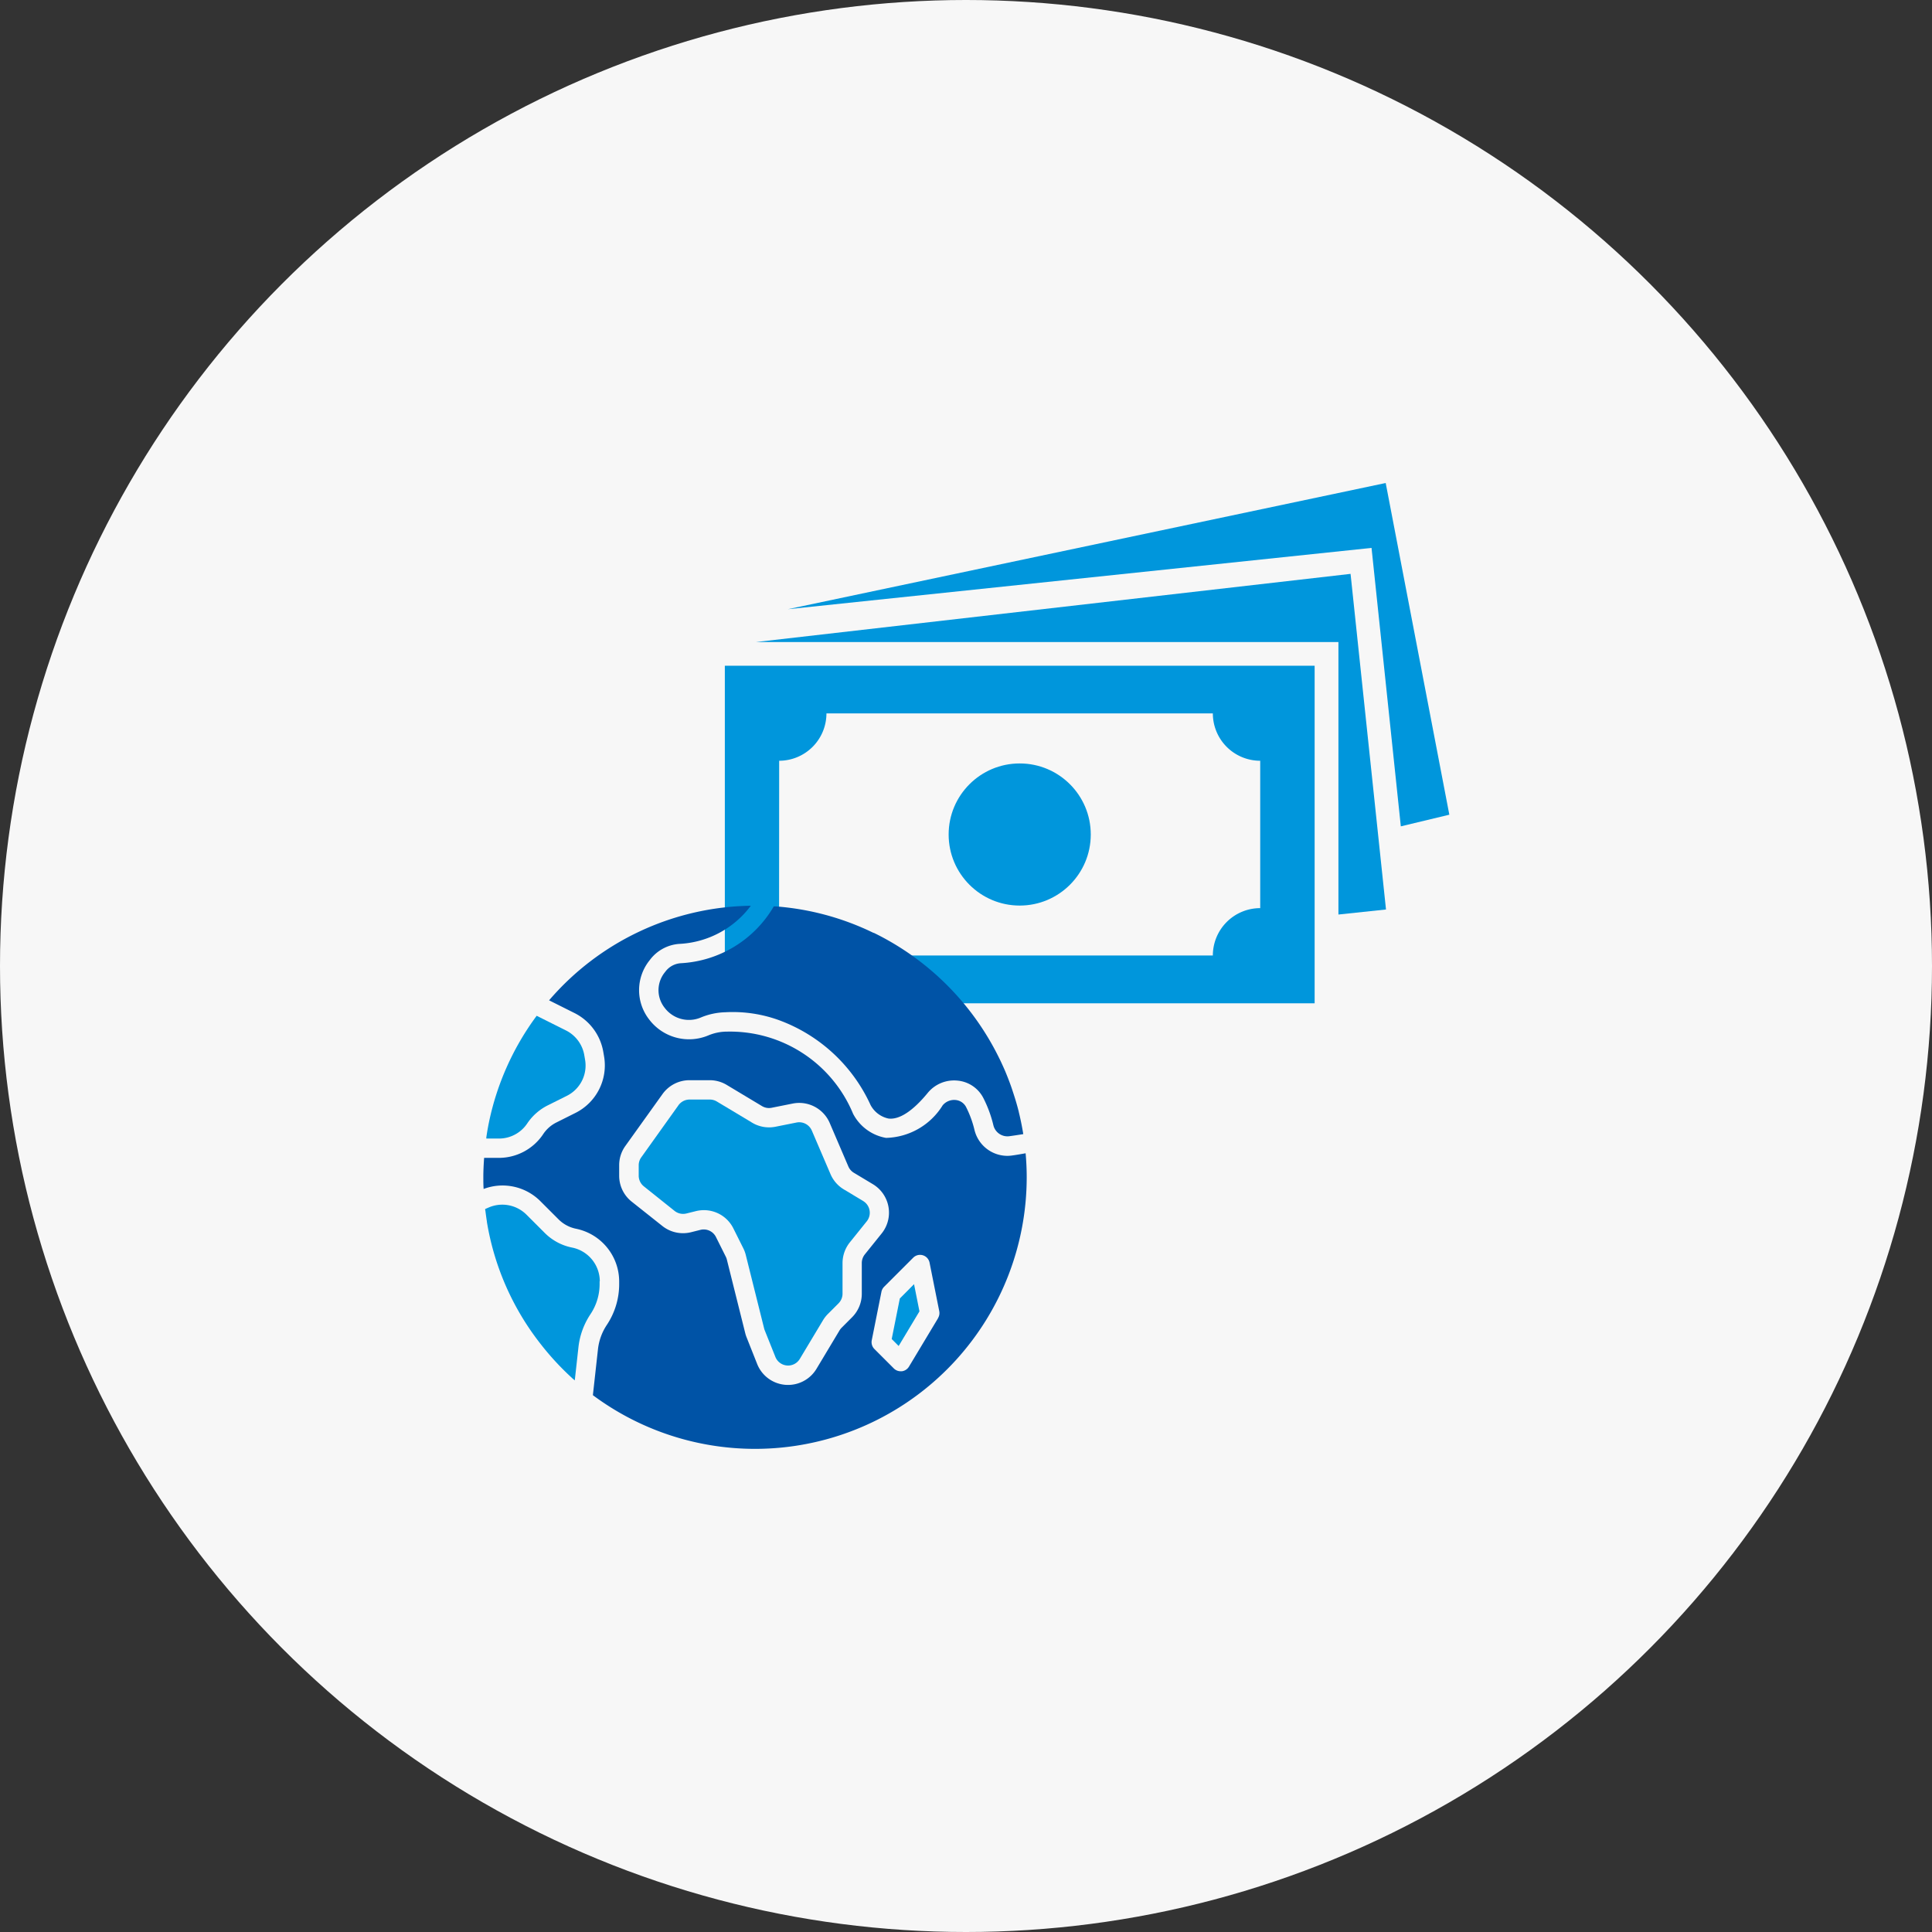 <svg id="icon_04" xmlns="http://www.w3.org/2000/svg" width="64" height="64" viewBox="0 0 64 64">
  <rect x="0" y="0" width="64" height="64" fill="#333333" stroke="none"/>
  <circle id="楕円形_104" data-name="楕円形 104" cx="32" cy="32" r="32" fill="#f7f7f7"/>
  <g id="グループ_9331" data-name="グループ 9331">
    <g id="money_12_" data-name="money (12)" transform="translate(23.1 8.51)">
      <path id="パス_19707" data-name="パス 19707" d="M.911,30.274H20.449V19.091H.911Zm1.8-8.035A1.569,1.569,0,0,0,4.277,20.67h12.8a1.569,1.569,0,0,0,1.569,1.569v4.882a1.569,1.569,0,0,0-1.569,1.569H4.277a1.569,1.569,0,0,0-1.569-1.569Z" transform="translate(0 -5.548)" fill="#0096dc"/>
      <circle id="楕円形_414" data-name="楕円形 414" cx="2.354" cy="2.354" r="2.354" transform="translate(8.325 16.78)" fill="#0096dc"/>
      <path id="パス_19708" data-name="パス 19708" d="M2.878,15.519h19.3v9.026l1.576-.167L22.58,13.26Z" transform="translate(-0.941 -2.76)" fill="#0096dc"/>
      <path id="パス_19709" data-name="パス 19709" d="M24.714,7.49,4.907,11.671,24.245,9.64l.97,9.224,1.607-.386Z" transform="translate(-1.911)" fill="#0096dc"/>
    </g>
    <g id="world" transform="translate(16.011 29.504)">
      <path id="パス_19701" data-name="パス 19701" d="M17.964,8.7c-.153.026-.3.054-.461.075a1.077,1.077,0,0,1-.147.01,1.124,1.124,0,0,1-1.085-.854,3.432,3.432,0,0,0-.28-.764.436.436,0,0,0-.346-.232.494.494,0,0,0-.431.179,2.27,2.27,0,0,1-1.875,1.076,1.526,1.526,0,0,1-1.091-.8A4.413,4.413,0,0,0,8.071,4.67l-.035,0a1.607,1.607,0,0,0-.589.128,1.656,1.656,0,0,1-1.953-.53A1.578,1.578,0,0,1,5.5,2.317l.037-.048a1.336,1.336,0,0,1,.946-.505A3.146,3.146,0,0,0,8.861.5,8.98,8.98,0,0,0,2.178,3.633l.843.422a1.775,1.775,0,0,1,.954,1.292L4,5.493a1.761,1.761,0,0,1-.954,1.873l-.629.315a1.129,1.129,0,0,0-.433.383,1.765,1.765,0,0,1-1.472.788H.026C.011,9.064,0,9.278,0,9.494c0,.13,0,.259.01.388a1.769,1.769,0,0,1,1.881.406l.6.6a1.136,1.136,0,0,0,.582.312A1.786,1.786,0,0,1,4.5,12.942v.089a2.433,2.433,0,0,1-.41,1.356,1.813,1.813,0,0,0-.292.8l-.169,1.526A9,9,0,0,0,18,9.495C18,9.224,17.987,8.959,17.964,8.7Zm-5.427,3.641v1.015a1.1,1.1,0,0,1-.321.775l-.348.349a.447.447,0,0,0-.068.087l-.768,1.28a1.1,1.1,0,0,1-1.957-.157L8.722,14.8a1.1,1.1,0,0,1-.046-.141l-.609-2.438a.444.444,0,0,0-.034-.093l-.327-.654a.452.452,0,0,0-.515-.237l-.311.078a1.1,1.1,0,0,1-.95-.207L4.912,10.3A1.092,1.092,0,0,1,4.5,9.443V9.1a1.089,1.089,0,0,1,.2-.636L5.936,6.738a1.1,1.1,0,0,1,.891-.459H7.5a1.094,1.094,0,0,1,.564.157l1.166.7a.448.448,0,0,0,.322.056l.7-.14a1.1,1.1,0,0,1,1.222.643l.618,1.442a.453.453,0,0,0,.183.209l.633.38A1.1,1.1,0,0,1,13.2,11.35l-.563.7A.463.463,0,0,0,12.537,12.337Zm2.526,1.823L14.1,15.767a.321.321,0,0,1-.236.154l-.039,0a.321.321,0,0,1-.227-.094l-.643-.643a.321.321,0,0,1-.088-.29l.321-1.607a.326.326,0,0,1,.088-.164l.964-.964a.321.321,0,0,1,.542.164l.321,1.607A.319.319,0,0,1,15.062,14.16Zm0,0" transform="translate(0 0)" fill="#0053a6"/>
      <path id="パス_19702" data-name="パス 19702" d="M153.745,186.59l-.633-.38a1.088,1.088,0,0,1-.443-.508l-.619-1.443a.455.455,0,0,0-.5-.266l-.7.14a1.09,1.09,0,0,1-.779-.135l-1.166-.7a.45.45,0,0,0-.233-.065H148a.454.454,0,0,0-.368.19l-1.231,1.724a.448.448,0,0,0-.085.263v.344a.452.452,0,0,0,.17.354l1.017.813a.454.454,0,0,0,.393.086l.311-.077a1.121,1.121,0,0,1,.27-.033,1.088,1.088,0,0,1,.976.607l.327.654a1.094,1.094,0,0,1,.083.224l.609,2.439a.438.438,0,0,0,.019.057l.353.882a.453.453,0,0,0,.809.064l.768-1.28a1.1,1.1,0,0,1,.165-.211l.349-.349a.455.455,0,0,0,.133-.32V188.65a1.1,1.1,0,0,1,.24-.684l.563-.7a.453.453,0,0,0-.121-.672Zm0,0" transform="translate(-141.169 -176.313)" fill="#0096dc"/>
      <path id="パス_19703" data-name="パス 19703" d="M385.073,357.678l-.269,1.343.23.231.689-1.148-.179-.9Zm0,0" transform="translate(-371.276 -344.168)" fill="#0096dc"/>
      <path id="パス_19704" data-name="パス 19704" d="M5.641,284.882a1.142,1.142,0,0,0-.915-1.117,1.772,1.772,0,0,1-.91-.487l-.6-.6a1.134,1.134,0,0,0-1.254-.242l-.118.051c0,.019,0,.038.007.057.015.117.03.233.049.349l0,.014a8.874,8.874,0,0,0,1.761,4.026,9.042,9.042,0,0,0,1.042,1.135l.035.033.074.064.123-1.112a2.459,2.459,0,0,1,.4-1.086,1.793,1.793,0,0,0,.3-1v-.089Zm0,0" transform="translate(-1.783 -271.941)" fill="#0096dc"/>
      <path id="パス_19705" data-name="パス 19705" d="M172.2,1.946a8.9,8.9,0,0,0-3.25-.879l-.055,0A3.8,3.8,0,0,1,165.81,2.95a.692.692,0,0,0-.492.26l-.032.041a.939.939,0,0,0-.008,1.174,1.007,1.007,0,0,0,1.2.323,2.255,2.255,0,0,1,.811-.174,4.483,4.483,0,0,1,1.769.259A5.366,5.366,0,0,1,172.1,7.646a.881.881,0,0,0,.593.449c.363.045.812-.254,1.3-.848a1.129,1.129,0,0,1,.991-.408,1.069,1.069,0,0,1,.849.569,4.061,4.061,0,0,1,.336.909.479.479,0,0,0,.523.364c.157-.021.313-.045.467-.07-.04-.252-.091-.5-.151-.744,0-.009,0-.018-.006-.027-.053-.212-.117-.421-.185-.626-.021-.064-.042-.129-.065-.193-.06-.169-.125-.335-.194-.5-.046-.108-.095-.213-.144-.319-.025-.054-.052-.106-.078-.159a9.044,9.044,0,0,0-4.129-4.1Zm0,0" transform="translate(-159.273 -0.546)" fill="#0053a6"/>
      <path id="パス_19706" data-name="パス 19706" d="M5.327,104.769l-.967-.484a9,9,0,0,0-1.581,3.529c-.034.164-.062.329-.087.5,0,.013,0,.025,0,.038h.418a1.124,1.124,0,0,0,.937-.5,1.772,1.772,0,0,1,.681-.6l.629-.314a1.121,1.121,0,0,0,.607-1.192l-.025-.147A1.131,1.131,0,0,0,5.327,104.769Zm0,0" transform="translate(-2.593 -100.14)" fill="#0096dc"/>
    </g>
  </g>
</svg>
